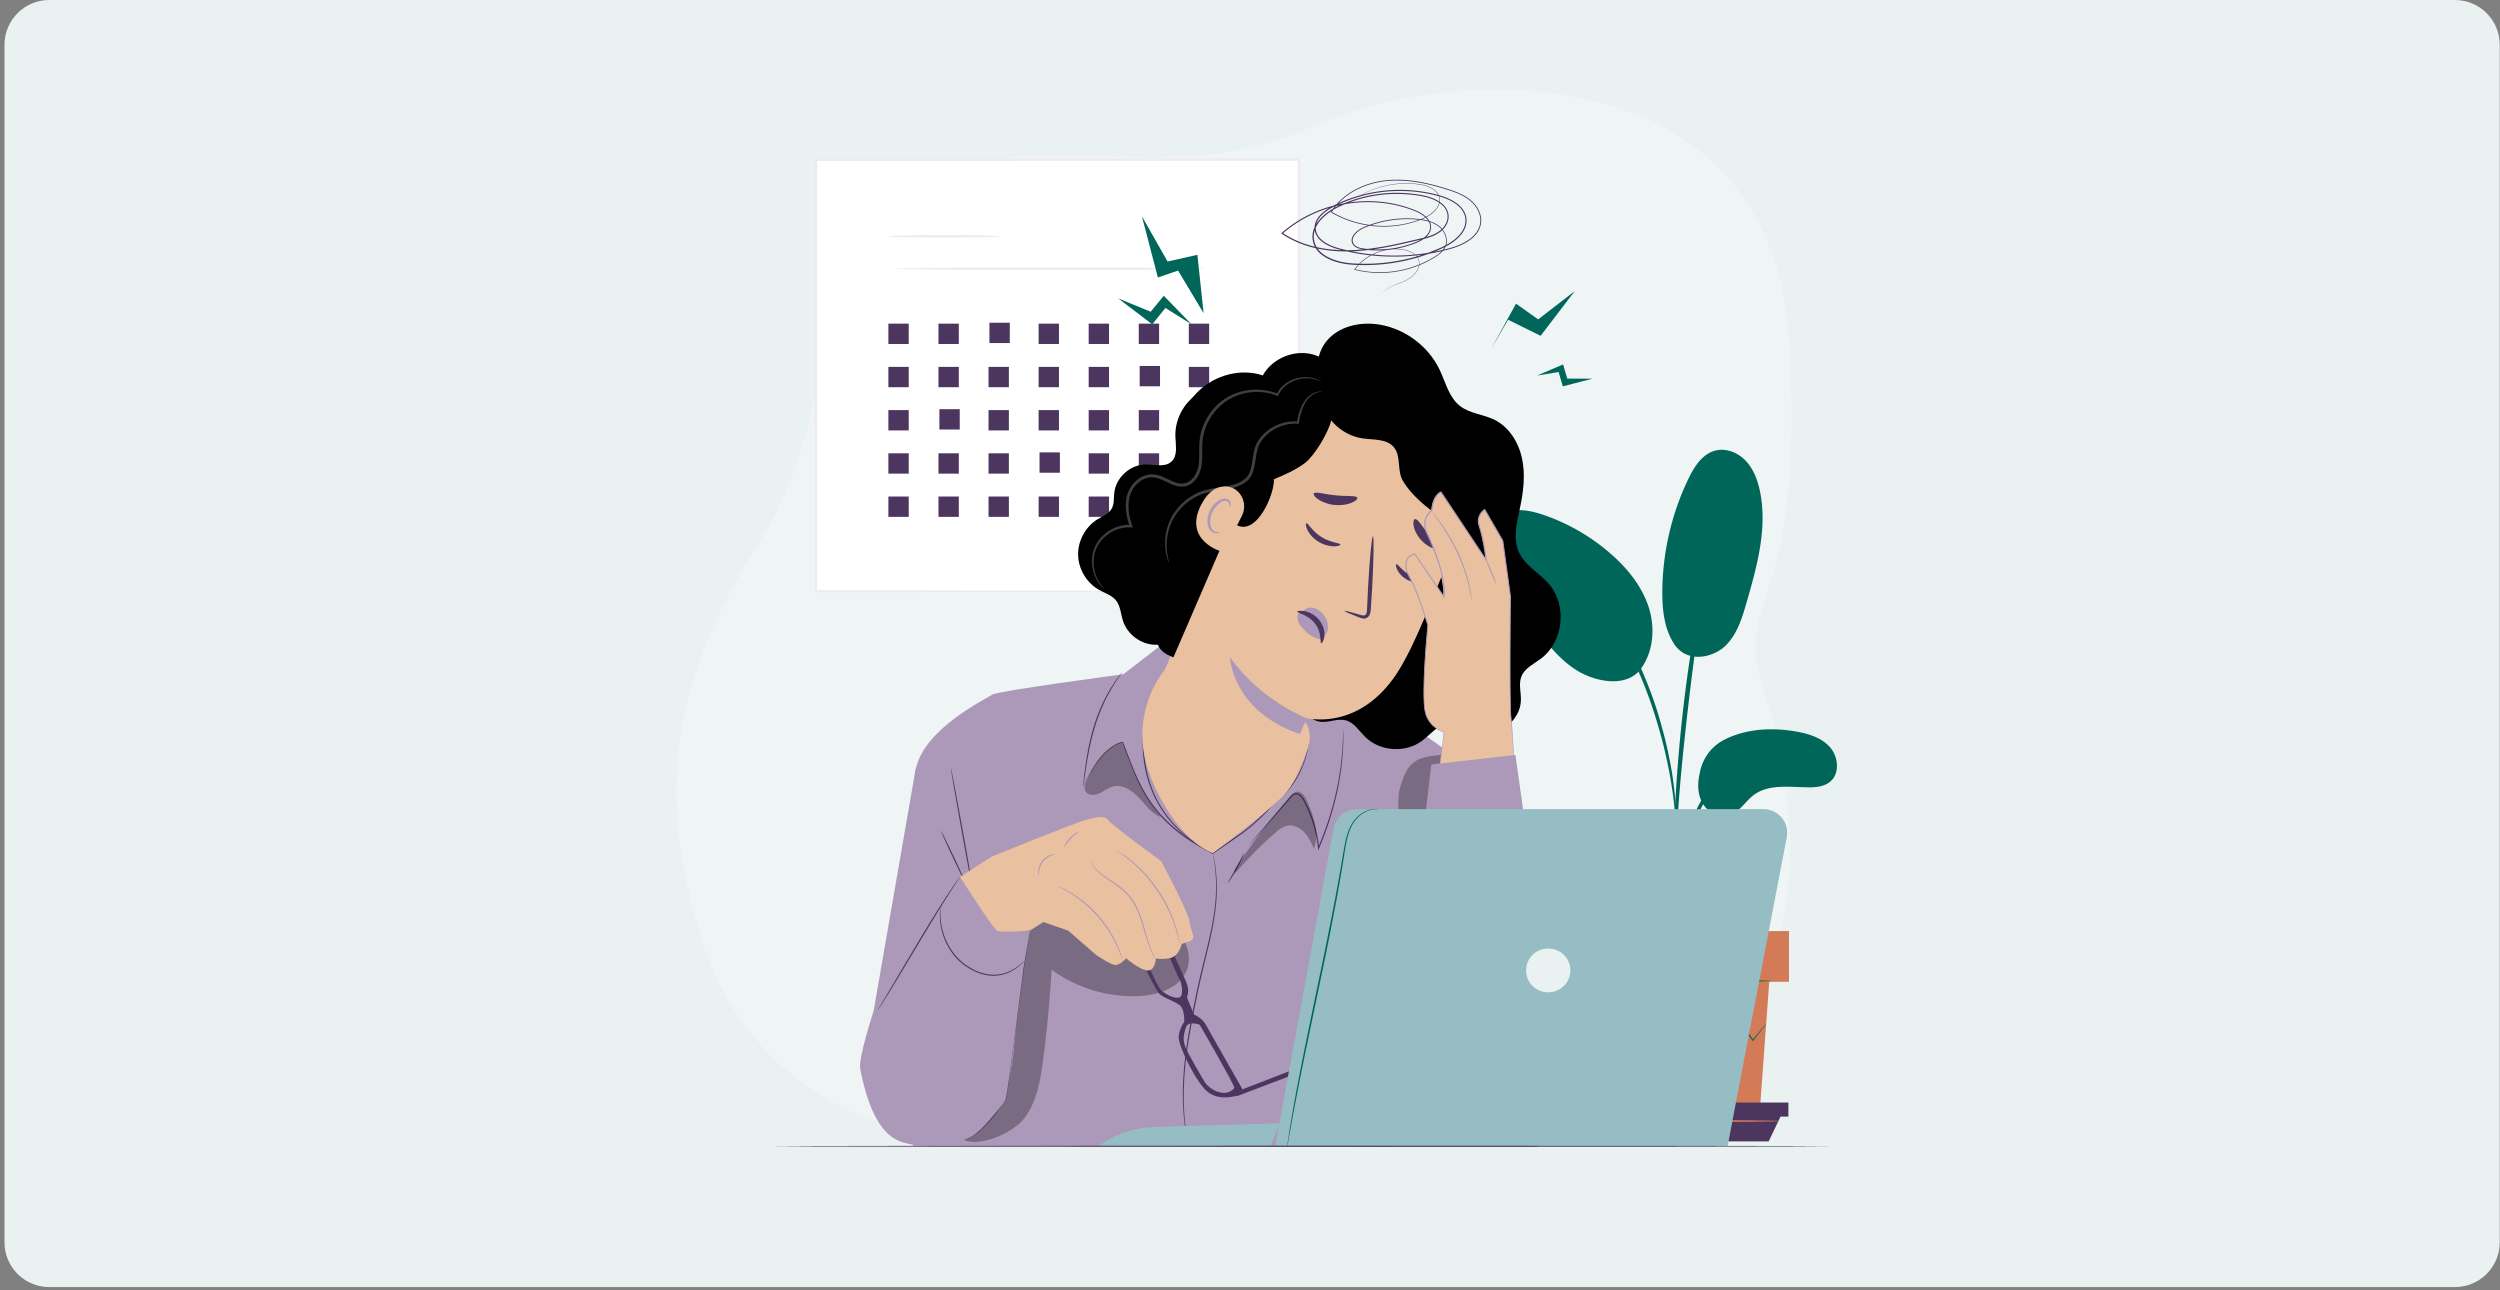 <svg xmlns="http://www.w3.org/2000/svg" width="558" height="288" fill="none" viewBox="0 0 558 288">
  <rect x="0" y="0" width="558" height="288" fill="#808080" stroke="none"/>
  <path fill="#EAF1F1" d="M547.939 0H11C5.477 0 1 4.477 1 10v267.276c0 5.523 4.477 10 10 10h536.939c5.523 0 10-4.477 10-10V10c0-5.523-4.477-10-10-10Z"/>
  <g clip-path="url(#a)">
    <path fill="#fff" d="M305.849 252.753h-93.242c-25.132 0-47.696-16.913-55.739-42.309-.182-.576-.358-1.157-.54-1.744-6.961-23.195-10.739-50.223 12.39-86.351 23.128-36.128 7.261-70.013 37.004-82.348 29.737-12.334 53.864 3.047 87.737-11.935 33.867-14.982 101.607-14.095 105.737 46.701 4.13 60.797-12.389 58.155-5.78 78.42 6.609 20.266 28.915 104.856-87.567 99.566Z" opacity=".25"/>
    <path fill="#fff" d="M289.887 35.628H182.112v96.355h107.775V35.628Z"/>
    <path fill="#EDEAF1" d="M289.888 131.983s-.018-.617-.03-1.791c-.005-1.18-.017-2.912-.029-5.16-.012-4.527-.035-11.137-.065-19.561-.029-16.837-.076-40.895-.123-69.843l.247.246c-31.036.012-68.081.03-107.764.041h-.012l.288-.287-.035 96.355-.253-.253c32.152.053 59.058.1 77.95.129 9.453.03 16.89.053 21.983.065l5.822.029c.652.006 1.151.012 1.498.012.341 0 .517.012.517.012s-.159.011-.488.011c-.346 0-.834.006-1.474.012-1.322.006-3.255.018-5.769.03-5.082.017-12.501.041-21.93.064-18.928.029-45.893.076-78.115.129h-.252v-.252c-.012-28.314-.024-61.302-.036-96.355v-.288h.3c39.683.018 76.722.03 107.764.041h.247v.247c-.053 29.019-.094 53.13-.124 70.001-.029 8.401-.047 14.994-.064 19.503-.012 2.231-.024 3.945-.03 5.113a91.058 91.058 0 0 1-.029 1.738l.006.012Z"/>
    <path fill="#EDEAF1" d="M223.44 52.752c0 .159-5.675.288-12.666.288-6.991 0-12.671-.13-12.671-.288 0-.158 5.669-.287 12.671-.287 7.003 0 12.666.129 12.666.287Zm45.663 7.233c0 .158-15.585.288-34.801.288s-34.807-.13-34.807-.288c0-.159 15.58-.288 34.807-.288 19.228 0 34.801.13 34.801.288Z"/>
    <path fill="#4C355F" d="M202.826 72.237h-4.541v4.538h4.541v-4.538Zm11.179 0h-4.541v4.538h4.541v-4.538Zm11.379-.206h-4.541v4.538h4.541v-4.538Zm10.974.206h-4.541v4.538h4.541v-4.538Zm11.174 0h-4.541v4.538h4.541v-4.538Zm11.179 0h-4.541v4.538h4.541v-4.538Zm11.173 0h-4.541v4.538h4.541v-4.538Zm-67.058 9.651h-4.541v4.538h4.541v-4.538Zm11.179 0h-4.541v4.538h4.541v-4.538Zm11.174 0h-4.541v4.538h4.541v-4.538Zm11.179 0h-4.541v4.538h4.541v-4.538Zm11.174 0h-4.541v4.538h4.541v-4.538Zm11.385-.205h-4.542v4.538h4.542v-4.538Zm10.967.205h-4.541v4.538h4.541v-4.538Zm-67.058 9.646h-4.541v4.538h4.541v-4.538Zm11.385-.206h-4.541v4.538h4.541v-4.538Zm10.968.206h-4.541v4.538h4.541v-4.538Zm11.179 0h-4.541v4.538h4.541v-4.538Zm11.174 0h-4.541v4.538h4.541v-4.538Zm11.179 0h-4.541v4.538h4.541v-4.538Zm11.173 0h-4.541v4.538h4.541v-4.538Zm-67.058 9.645h-4.541v4.538h4.541v-4.538Zm11.179 0h-4.541v4.538h4.541v-4.538Zm11.174 0h-4.541v4.538h4.541v-4.538Zm11.385-.205h-4.542v4.538h4.542v-4.538Zm10.968.205h-4.541v4.538h4.541v-4.538Zm11.179 0h-4.541v4.538h4.541v-4.538Zm11.173 0h-4.541v4.538h4.541v-4.538Zm-67.058 9.646h-4.541v4.538h4.541v-4.538Zm11.179 0h-4.541v4.538h4.541v-4.538Zm11.174 0h-4.541v4.538h4.541v-4.538Zm11.179 0h-4.541v4.538h4.541v-4.538Zm11.174 0h-4.541v4.538h4.541v-4.538Zm11.385-.206h-4.542v4.538h4.542v-4.538Zm10.967.206h-4.541v4.538h4.541v-4.538Z"/>
    <path fill="#00665A" d="M384.798 165.146c4.8-2.478 10.457-2.8 15.791-1.92 2.867.476 5.851 1.327 7.801 3.481 1.951 2.149 2.321 5.936.083 7.779-1.334 1.098-3.19 1.268-4.917 1.245-4.171-.047-8.806-.781-12.137 1.726-1.904 1.432-3.167 3.81-5.446 4.514-2.227.687-4.735-.622-5.916-2.63s-1.222-4.514-.67-6.775c0 0 .582-4.931 5.417-7.426l-.006.006Zm-11.004-21.222c2.938 4.191 8.642 2.806 11.291.246 2.644-2.559 3.766-6.264 4.782-9.804 2.327-8.078 4.671-16.555 2.944-24.78-.517-2.46-1.44-4.914-3.167-6.739-1.727-1.826-4.388-2.912-6.82-2.266-2.879.757-4.665 3.575-5.957 6.258a59.017 59.017 0 0 0-5.839 25.349c-.012 4.086.47 8.366 2.772 11.736m-8.071 6.011c3.19-3.781 3.795-9.299 2.373-14.037-1.422-4.737-4.623-8.765-8.318-12.058a44.858 44.858 0 0 0-14.893-8.783c-2.156-.757-4.423-1.356-6.697-1.138-2.273.217-4.558 1.379-5.622 3.399-1.568 2.988-.064 6.61 1.563 9.569a113.572 113.572 0 0 0 9.781 14.888c2.932 3.781 6.292 7.502 10.763 9.211 4.47 1.708 9.111 1.509 11.479-1.591"/>
    <path fill="#00665A" d="M373.595 207.145c.053 0 .147-.676.264-1.903.135-1.385.306-3.129.505-5.195.241-2.19.564-4.791 1.169-7.626.606-2.83 1.557-5.888 2.773-9 1.263-3.088 2.802-5.894 4.6-8.142 1.786-2.255 3.86-3.887 5.81-4.832a16.072 16.072 0 0 1 4.894-1.52c1.216-.124 1.897-.223 1.897-.276 0-.053-.681-.065-1.933-.03-1.239.083-3.054.394-5.105 1.327-2.056.91-4.259 2.571-6.133 4.873-1.885 2.289-3.483 5.16-4.764 8.307-1.24 3.164-2.174 6.258-2.755 9.146-.576 2.883-.84 5.513-1.017 7.72a102.892 102.892 0 0 0-.258 5.231c-.029 1.233-.012 1.92.041 1.925l.012-.005Z"/>
    <path fill="#00665A" d="M373.954 203.147s.041-.306.052-.887c0-.663 0-1.503-.005-2.524-.006-2.196 0-5.366.111-9.288.194-7.837.87-16.273 2.174-28.167 1.233-11.184 2.89-24.199 4.641-32.658.376-1.926.752-3.658 1.11-5.172.341-1.521.629-2.83.911-3.893.24-.998.434-1.808.593-2.454.129-.563.182-.863.153-.874-.024-.006-.13.276-.306.827-.194.634-.435 1.439-.734 2.419-.323 1.051-.658 2.354-1.04 3.869a105.414 105.414 0 0 0-1.222 5.16c-1.733 7.667-3.566 18.381-4.882 30.305-1.304 11.917-1.897 22.766-1.95 30.627-.047 3.927.035 7.109.135 9.305.065 1.027.112 1.861.153 2.524.041.575.082.881.106.881Z"/>
    <path fill="#00665A" d="M374.006 182.218c.053 0 .047-.94-.018-2.642-.099-1.697-.329-4.151-.81-7.15-.505-2.994-1.216-6.552-2.327-10.421-.481-1.767-1.615-6-4.359-12.328-3.618-8.571-8.53-15.581-12.806-19.925-1.005-1.151-2.121-1.984-3.014-2.8-.464-.394-.869-.781-1.286-1.087-.418-.287-.805-.557-1.17-.804-1.404-.963-2.197-1.468-2.226-1.421-.129.171 3.149 2.102 7.29 6.499 4.124 4.392 8.9 11.354 12.484 19.855a96.315 96.315 0 0 1 4.382 12.217c1.146 3.827 1.904 7.35 2.48 10.314.546 2.971.863 5.401 1.051 7.08.159 1.685.27 2.619.323 2.613h.006Z"/>
    <path fill="#D37A57" d="m353.762 219.138 2.097 28.731h36.934l2.103-28.731h-41.134Zm45.54-11.324h-49.106v11.324h49.106v-11.324Z"/>
    <path fill="#4C355F" d="M350.872 246.09v3.141h48.295v-3.141h-48.295Zm4.57 8.665-2.261-5.524h44.224l-2.638 5.524h-39.325Z"/>
    <path fill="#00665A" d="M394.209 228.525s-.053.094-.17.265c-.147.193-.329.434-.552.733-.523.67-1.246 1.591-2.15 2.754l-.094.123-.094-.129c-1.352-1.867-3.161-4.368-5.288-7.303h.306c-1.575 2.225-3.325 4.702-5.205 7.362l-.165.229-.182-.218-6.174-7.338h.358a50.99 50.99 0 0 0-.34.423l-5.517 6.915-.182.229-.17-.24c-1.874-2.648-3.625-5.126-5.205-7.362l.306.011c-2.568 2.924-4.741 5.401-6.415 7.304l-.112.129-.088-.147a3520.36 3520.36 0 0 0-2.009-3.37c-.212-.364-.382-.663-.517-.898-.112-.205-.165-.311-.159-.323.012-.006.082.088.217.282.153.229.341.511.57.863.511.804 1.222 1.914 2.109 3.311l-.199-.018 6.309-7.391.158-.188.141.2c1.598 2.225 3.361 4.691 5.252 7.326l-.352-.011c1.751-2.196 3.595-4.521 5.504-6.922.118-.147.235-.293.341-.428l.176-.223.182.217c2.162 2.577 4.242 5.066 6.157 7.35l-.347.012c1.898-2.648 3.666-5.114 5.258-7.327l.153-.217.153.217c2.079 2.971 3.848 5.495 5.175 7.385h-.188c.946-1.133 1.692-2.031 2.239-2.688.24-.282.44-.511.599-.693.141-.153.211-.229.223-.223l-.012.017Zm1.199-9.58c0 .129-9.253.228-20.667.228-11.415 0-20.673-.105-20.673-.228 0-.124 9.252-.229 20.673-.229 11.42 0 20.667.105 20.667.229Z"/>
    <path fill="#D37A57" d="M397.276 250.217c0 .13-10.058.229-22.465.229s-22.464-.105-22.464-.229c0-.123 10.057-.228 22.464-.228 12.407 0 22.465.105 22.465.228Z"/>
    <path fill="#AC98B9" d="m264.063 141.194-4.154 2.225-9.193 7.074s-28.169 3.739-29.25 4.549c-1.081.811-15.092 7.462-16.984 16.38-1.891 8.917-5.786 67.119-5.786 67.119l5.111 17.195 102.594.158 24.062-.34s9.247-21.581 9.247-27.528c0-5.947-2.702-50.546-2.702-50.546l-28.851-20.33-44.083-15.962-.011.006Z"/>
    <path fill="#4C355F" d="M250.451 150.076s-.041.088-.141.241c-.123.176-.27.393-.452.657a38.864 38.864 0 0 0-1.592 2.454c-.312.534-.664 1.11-.993 1.761-.352.634-.681 1.339-1.022 2.078a42.756 42.756 0 0 0-1.862 4.967c-1.087 3.61-1.645 6.992-2.021 9.44-.171 1.198-.312 2.178-.417 2.9-.047.317-.089.581-.118.787-.029.182-.053.276-.059.276-.011 0-.006-.1 0-.282.018-.211.041-.476.065-.793.065-.692.17-1.684.335-2.917.329-2.454.858-5.853 1.95-9.493a39.714 39.714 0 0 1 1.898-4.996 33.96 33.96 0 0 1 1.051-2.078c.335-.652.705-1.221 1.022-1.756.664-1.045 1.24-1.872 1.675-2.418.199-.253.364-.458.493-.628.118-.141.176-.212.188-.206v.006Z"/>
    <path fill="#000" d="M251.092 167.189c-.171-.546-.394-1.168-.923-1.38-.417-.17-.252.1-.669.276-3.895 1.609-5.775 5.207-7.426 9.264l.094-.094c-.247.622.012 1.515.641 1.885.875.51 2.009.234 2.907-.229.899-.464 1.728-1.116 2.715-1.368 2.132-.546 4.253.916 5.763 2.518 1.503 1.609 2.86 3.523 4.917 4.315a47.313 47.313 0 0 1-8.013-15.175l-.006-.012Z" opacity=".3"/>
    <path fill="#4C355F" d="M241.763 175.643s.464-1.239 1.651-3.3a24.931 24.931 0 0 1 2.473-3.552c.558-.634 1.181-1.297 1.938-1.89.764-.581 1.669-1.115 2.744-1.315l.082-.017.029.076c.652 1.696 1.34 3.552 2.127 5.506.793 1.95 1.704 3.998 2.902 6.012a29.186 29.186 0 0 0 4.465 5.771c1.786 1.79 3.865 3.405 6.115 4.849.752.446 1.481.916 2.233 1.333.757.405 1.509.804 2.25 1.197h-.136a637.402 637.402 0 0 0 3.748-2.577 525.86 525.86 0 0 1 1.816-1.25 30.536 30.536 0 0 0 1.744-1.257c2.227-1.737 4.16-3.622 5.822-5.465v-.012l.018-.006c2.309-1.773 4.106-3.804 5.334-5.818a19.88 19.88 0 0 0 2.403-5.589c.423-1.637.558-2.97.611-3.874.029-.452.023-.799.035-1.033.006-.235.018-.359.018-.359s.011.124.017.353c0 .235.018.581 0 1.039-.035.91-.147 2.248-.552 3.904a19.732 19.732 0 0 1-2.373 5.653c-1.228 2.037-3.032 4.104-5.358 5.906l.018-.017c-1.669 1.866-3.596 3.757-5.84 5.518-.558.44-1.151.857-1.75 1.268-.6.417-1.205.834-1.816 1.256-1.227.846-2.479 1.715-3.754 2.595l-.064.047-.071-.035c-.746-.399-1.504-.799-2.261-1.204-.758-.416-1.487-.886-2.244-1.338-2.268-1.456-4.359-3.076-6.163-4.89a29.3 29.3 0 0 1-4.494-5.83c-1.204-2.031-2.115-4.098-2.902-6.053-.787-1.96-1.463-3.816-2.103-5.518l.111.065c-1.028.182-1.915.698-2.667 1.262-.746.581-1.374 1.227-1.932 1.855-1.093 1.274-1.886 2.495-2.497 3.505a35.622 35.622 0 0 0-1.316 2.395c-.135.27-.241.481-.317.64-.071.141-.112.217-.118.211l.024-.017Zm58.064-12.781s.171 3.029-.376 7.92a61.972 61.972 0 0 1-1.586 8.495c-.81 3.158-1.968 6.575-3.436 10.056l-.2.47-.059-.511c-.035-.305-.065-.634-.112-.957a28.373 28.373 0 0 0-2.308-7.972c-.182-.4-.376-.787-.57-1.175-.2-.381-.388-.757-.635-1.08-.24-.323-.54-.61-.892-.745-.353-.135-.735-.047-1.023.193-.293.235-.534.558-.793.84-.252.293-.505.575-.752.857-.987 1.127-1.909 2.172-2.749 3.135l-3.995 4.526-1.098 1.221c-.118.129-.212.229-.288.311-.065.071-.1.106-.106.1 0 0 .024-.041.082-.117.071-.088.159-.194.271-.329.252-.299.611-.722 1.057-1.256.94-1.098 2.279-2.66 3.93-4.579.834-.969 1.745-2.02 2.726-3.153.247-.282.493-.569.746-.863.259-.288.488-.605.822-.875.318-.275.829-.405 1.252-.234.423.158.746.481 1.004.822.271.346.464.733.664 1.115a28.954 28.954 0 0 1 1.592 3.693 28.682 28.682 0 0 1 1.328 5.536c.047.328.076.663.117.968l-.258-.041c1.469-3.475 2.626-6.869 3.448-10.015a64.008 64.008 0 0 0 1.639-8.46c.3-2.43.423-4.409.476-5.776.035-.681.035-1.216.053-1.574.006-.164.012-.299.018-.411 0-.094.011-.141.017-.141l-.006.006Z"/>
    <path fill="#4C355F" d="M261.084 148.52s-.023.035-.076.1c-.065.076-.147.17-.247.282-.229.235-.528.616-.91 1.109-.74 1.004-1.68 2.566-2.491 4.65-.828 2.072-1.522 4.661-1.862 7.591-.323 2.929-.288 6.211.417 9.539a25.24 25.24 0 0 0 1.451 4.738c.587 1.491 1.351 2.847 2.132 4.092a26.152 26.152 0 0 0 5.199 5.824c.84.739 1.692 1.291 2.403 1.819.758.464 1.392.893 1.939 1.198.534.294.957.523 1.263.693.129.076.241.135.323.188a.49.49 0 0 1 .105.07s-.041-.012-.117-.047c-.088-.041-.2-.1-.341-.164l-1.292-.652c-.552-.293-1.199-.71-1.968-1.168-.723-.523-1.586-1.063-2.438-1.797a25.836 25.836 0 0 1-5.281-5.835c-.793-1.256-1.569-2.624-2.168-4.127-.617-1.497-1.14-3.1-1.475-4.785-.71-3.363-.74-6.675-.399-9.627.358-2.953 1.075-5.554 1.933-7.632.84-2.09 1.809-3.646 2.584-4.638.4-.487.711-.863.958-1.086.106-.106.194-.194.27-.264.059-.059.094-.088.1-.083l-.012.012Zm-44.2 49.871s.041.047.106.147c.076.129.164.282.276.481l-.077.03c-.37-1.744-1.38-7.092-2.526-13.415-.687-3.898-1.316-7.42-1.774-10.021a596.644 596.644 0 0 1-.505-3.041c-.053-.334-.094-.61-.123-.828-.024-.187-.036-.293-.024-.293.012 0 .035.094.076.282.047.217.106.487.177.822.147.751.346 1.778.593 3.029a5916.52 5916.52 0 0 1 1.85 10.003c1.146 6.323 2.074 11.689 2.339 13.45l.041.264-.118-.24-.241-.499c-.053-.112-.07-.165-.064-.171h-.006Zm-1.251-1.062c-.071.029-1.375-2.601-2.92-5.877s-2.743-5.959-2.679-5.988c.065-.029 1.375 2.601 2.92 5.877 1.545 3.275 2.743 5.958 2.679 5.988Z"/>
    <path fill="#000" d="M215.104 254.403c3.255 1.638 10.803-1.25 13.547-4.849 2.743-3.599 3.536-8.278 4.136-12.763a268.834 268.834 0 0 0 1.921-20.359c5.586 4.086 12.589 6.199 19.509 5.888 4.406-.199 9.429-1.949 10.792-6.141 1.345-4.144-1.557-8.412-4.571-11.559a70.935 70.935 0 0 0-9.358-8.201c-2.203-1.609-4.606-3.135-7.32-3.434-2.925-.317-5.88.88-8.107 2.806-2.22 1.925-3.777 4.52-4.917 7.232-3.472 8.278-3.289 17.548-3.994 26.495-.711 8.946-1.657 18.216-9.594 24.04" opacity=".3"/>
    <path fill="#4C355F" d="M215.315 254.433s.077-.042.224-.106c.164-.071.382-.165.658-.282.546-.305 1.351-.751 2.22-1.526 1.774-1.509 3.954-4.075 6.004-7.48l-.018.042c.476-3.558 1.029-7.709 1.622-12.123.952-6.998 1.797-13.333 2.473-17.912.417-2.26.764-4.091 1.005-5.389.123-.616.217-1.109.287-1.462.036-.152.059-.276.083-.381.017-.088.029-.129.035-.129 0 0 0 .047-.012.135-.012.099-.035.229-.053.381l-.235 1.474a1865.45 1865.45 0 0 0-.916 5.401c-.617 4.602-1.463 10.931-2.397 17.917-.599 4.409-1.169 8.559-1.651 12.111v.024l-.017.017c-2.08 3.423-4.301 5.976-6.116 7.468-.893.763-1.721 1.197-2.279 1.485-.294.117-.523.194-.676.252a1.213 1.213 0 0 1-.235.071l-.006.012Zm49.999 1.127s-.024-.053-.047-.165c-.029-.123-.07-.282-.117-.487-.089-.429-.265-1.057-.4-1.884-.305-1.644-.623-4.051-.717-7.039-.088-2.989.059-6.558.558-10.479.476-3.922 1.275-8.196 2.198-12.658.887-4.473 2.003-8.676 2.907-12.51.917-3.833 1.51-7.344 1.669-10.321.153-2.976-.03-5.389-.259-7.038-.088-.828-.229-1.462-.287-1.897-.03-.205-.059-.37-.077-.493-.017-.111-.023-.17-.017-.17 0 0 .017.053.041.164.023.124.058.288.1.488.076.434.234 1.062.34 1.896.259 1.649.476 4.074.347 7.062-.135 2.988-.711 6.522-1.616 10.368-.893 3.851-1.997 8.043-2.884 12.51-.922 4.456-1.721 8.724-2.215 12.634-.517 3.91-.675 7.461-.617 10.444.065 2.982.353 5.377.629 7.027.123.828.276 1.456.352 1.89.036.206.065.364.089.493.017.112.023.171.023.171v-.006Zm8.742-58.531c-.065-.041.828-1.473 1.827-3.293.998-1.82 1.721-3.346 1.791-3.311.036.012-.105.417-.376 1.045-.27.628-.681 1.479-1.18 2.395-.5.916-1.005 1.72-1.387 2.284-.382.563-.646.898-.675.88Z"/>
    <path fill="#000" d="M275.73 194.875a86.988 86.988 0 0 1 8.776-8.882c.858-.752 1.786-1.515 2.914-1.703 1.375-.229 2.767.481 3.719 1.497s1.545 2.307 2.115 3.575c1.363-3.346-.053-7.115-1.451-10.444-.459-1.08-1.246-2.371-2.409-2.195-.623.094-1.087.599-1.498 1.074a161.03 161.03 0 0 0-12.46 16.479m45.963-24.128.194-1.644c-1.98.188-4.412.423-5.992 1.626-1.845 1.403-2.568 3.798-3.19 6.029-1.41 5.078 2.596 31.214 2.391 36.486 1.756-.745 2.984-11.958 3.301-13.837.77-4.573-.787-7.432-.317-8.706.47-1.274.458-2.665.499-4.021.171-6.065.776-10.333 3.114-15.927" opacity=".3"/>
    <path fill="#000" d="M295.58 86.256c-2.514-3.117-1.692-8.09 1.187-10.872 2.878-2.783 7.255-3.587 11.203-2.924 5.716.963 10.862 4.843 13.359 10.074 1.345 2.83 2.079 6.17 4.552 8.09 2.174 1.69 5.164 1.837 7.637 3.047 3.314 1.62 5.452 5.09 6.21 8.7.758 3.61.305 7.368-.464 10.978-.705 3.311-1.639 6.892-.212 9.963 1.387 2.994 4.629 4.632 6.768 7.15 4.018 4.744 3.107 12.81-1.868 16.538-1.586 1.186-3.59 2.09-4.348 3.921-.693 1.673-.099 3.57-.135 5.378-.094 4.655-5.228 8.483-9.716 7.244-2.268-.622-4.359-2.295-6.686-1.978-2.314.317-3.859 2.454-5.739 3.839-3.701 2.724-9.37 2.307-12.63-.933-1.363-1.356-2.462-3.2-4.318-3.693-1.857-.493-3.807.575-5.71.317-2.491-.34-4.124-2.812-4.865-5.213-.734-2.401-.934-5.008-2.173-7.186-1.628-2.859-4.729-4.479-7.332-6.487-5.745-4.438-9.434-11.436-9.846-18.686-.411-7.244 2.462-14.618 7.667-19.678"/>
    <path fill="#E9C1A0" d="M260.738 148.532c-4.97 5.695-6.926 13.872-5.082 21.199 1.851 7.326 7.984 18.035 15.063 20.688 4.588-3.364 10.492-8.06 14.774-11.806 2.773-2.424 4.242-5.97 5.611-9.387.793-1.973 1.598-4.104 1.098-6.164-.364-1.521-1.398-2.789-2.479-3.916-6.967-7.238-17.577-10.778-27.499-9.164"/>
    <path fill="#E9C1A0" d="M281.763 95.796a12.602 12.602 0 0 1 14.411-6.634l17.723 4.515c8.859 2.853 15.791 16.549 10.569 28.549-4.124 9.475-8.348 21.38-12.584 27.914-8.518 13.151-20.167 10.145-20.167 10.145l-6.286 14.013-25.696-24.081 22.03-54.421Z"/>
    <path fill="#4C355F" d="M311.682 125.93c.335-.123 1.205 1.532 3.132 2.454 1.909.951 3.8.646 3.894.98.053.153-.376.464-1.21.617-.822.152-2.062.088-3.254-.499-1.193-.587-1.986-1.515-2.35-2.243-.37-.74-.37-1.256-.206-1.309h-.006Zm-20.067-9.135c.376-.07 1.233 1.773 3.307 3.053 2.05 1.303 4.159 1.321 4.241 1.679.047.164-.446.411-1.374.417-.917.011-2.285-.27-3.572-1.075-1.287-.804-2.103-1.89-2.456-2.7-.364-.816-.329-1.35-.146-1.374Zm8.506 19.585c.041-.118 1.345.211 3.425.833.523.171 1.04.282 1.275-.023.276-.305.305-.939.323-1.626l.206-4.45c.346-6.311.834-11.413 1.092-11.395.253.017.176 5.142-.17 11.453-.1 1.55-.188 3.03-.282 4.445-.065.651-.024 1.438-.611 2.072-.3.311-.787.423-1.146.364-.364-.047-.646-.165-.898-.258-2.027-.77-3.261-1.304-3.22-1.421l.006.006Z"/>
    <path fill="#AC98B9" d="M291.697 160.32s-10.263-3.845-17.183-13.69c0 0 .387 12.017 15.609 17.213l1.574-3.523Z"/>
    <path fill="#4C355F" d="M293.225 110.144c.328-.523 2.355.188 4.87.411 2.508.276 4.641-.024 4.858.552.094.276-.364.733-1.281 1.115-.91.382-2.285.634-3.789.487-1.504-.152-2.802-.669-3.619-1.221-.822-.552-1.18-1.092-1.034-1.344h-.005Zm22.646 5.712c.658 0 1.463 1.609 2.867 3.158 1.351 1.585 2.855 2.607 2.761 3.247-.059.299-.605.423-1.469.17-.852-.246-1.991-.927-2.937-2.002-.946-1.074-1.469-2.289-1.592-3.158-.135-.881.07-1.397.376-1.415h-.006Z"/>
    <path fill="#AC98B9" d="M295.616 141.804s1.204-.628.646-2.941c-.558-2.313-3.501-4.409-5.37-2.507 0 0-1.88.147-1.139 2.313.74 2.167 5.028 5.231 5.827 3.487"/>
    <path fill="#4C355F" d="M294.91 143.571c-.341-.058.182-2.319-1.38-4.368-1.557-2.054-4.019-2.365-3.966-2.682 0-.147.641-.312 1.663-.106 1.004.2 2.385.857 3.337 2.113.951 1.257 1.151 2.689 1.01 3.628-.135.963-.517 1.462-.67 1.415h.006Z"/>
    <path fill="#000" d="M266.607 88.416c-2.755 2.114-4.395 5.601-4.259 9.07.076 1.944.552 4.233-.882 5.548-1.456 1.339-3.748.623-5.727.629-3.443.017-6.639 2.882-7.032 6.299-.141 1.227.017 2.554-.605 3.616-.652 1.11-1.957 1.603-3.055 2.272-2.732 1.656-4.477 4.82-4.412 8.008.065 3.193 1.927 6.287 4.717 7.831 1.269.705 2.761 1.145 3.69 2.26 1.063 1.28 1.104 3.094 1.627 4.679.999 3.035 4.059 5.26 7.255 5.284 3.196.023 6.286-2.161 7.332-5.178m30.078-55.284c-1.04 3.035-.658 6.522 1.01 9.258 1.668 2.736 4.6 4.673 7.772 5.137 2.462.364 5.405.047 6.991 1.966 1.674 2.014.681 5.225 2.003 7.486 1.892 3.228 5.111 5.8 8.172 7.96 2.361 1.667-.341 6.305.687 9 1.028 2.7 5.264 8.859 8.154 8.964.629-2.412 4.23-13.015 4.289-15.51.064-2.495-.5-5.084-2.045-7.045-.846-1.074-1.962-1.931-2.696-3.088-1.581-2.495-1.052-5.724-1.563-8.63-.664-3.75-3.26-7.103-6.726-8.682-2.885-1.315-6.263-1.462-8.93-3.182-1.968-1.268-3.378-3.305-5.416-4.456-3.971-2.243-8.953-.534-13.059 1.456"/>
    <path fill="#000" d="M276.2 113.625c-.411-.276-3.137 1.785-.447 3.429 4.712 2.876 8.759-6.851 8.583-10.08 2.403-1.016 4.829-2.043 6.944-3.646 2.115-1.603 5.275-6.857 5.839-9.51 1.804.728 10.51.798 9.758.276-1.721-1.186-5.199-3.74-5.657-5.736-1.005-4.333-4.083-8.102-8.154-9.235-4.071-1.133-8.971.722-11.215 4.662-4.846-1.597-10.592-.159-14.457 3.616-3.866 3.78-5.699 9.751-4.612 15.023.282 1.38.752 2.824.311 4.192-.546 1.696-2.25 2.612-3.607 3.71-3.695 2.994-5.287 8.283-4.834 13.062.452 4.779 1.269 6.675 3.636 8.401 4.629 3.376-4.993 12.005 3.625 14.923"/>
    <path fill="#000" d="M340.527 146.601c-.024-.036.305-.212.81-.687a7.134 7.134 0 0 0 1.733-2.442c.529-1.18.893-2.824.488-4.632-.405-1.809-1.768-3.535-3.601-5.002-1.774-1.527-4.112-2.889-5.763-5.29-1.674-2.413-1.945-5.694-1.416-8.812.523-3.164 1.839-6.234 2.685-9.504.423-1.638.693-3.335.634-5.061-.058-1.714-.44-3.469-1.357-4.949-.916-1.485-2.32-2.594-3.865-3.346-1.551-.757-3.22-1.203-4.882-1.485-1.668-.276-3.372-.434-4.988-.957-1.609-.481-3.148-1.538-3.877-3.053-.758-1.485-.916-3.058-1.251-4.485-.294-1.438-.834-2.742-1.68-3.816-1.651-2.172-4.101-3.381-6.363-3.804-2.296-.417-4.452.03-6.162.74a14.04 14.04 0 0 0-3.995 2.594c-1.921 1.82-2.561 3.194-2.637 3.135-.012-.005.029-.088.111-.246.088-.159.206-.4.4-.693.37-.599.987-1.444 1.938-2.39a13.943 13.943 0 0 1 4.024-2.753c1.745-.763 3.978-1.273 6.392-.862 2.373.416 4.946 1.643 6.726 3.933.905 1.121 1.51 2.553 1.816 4.027.34 1.462.528 2.994 1.222 4.327.663 1.344 1.997 2.266 3.518 2.724 1.528.487 3.196.64 4.9.916 1.704.287 3.437.74 5.07 1.538 1.621.786 3.154 1.978 4.147 3.598.999 1.615 1.398 3.488 1.457 5.29.059 1.808-.229 3.581-.664 5.248-.875 3.341-2.191 6.387-2.708 9.446-.529 3.023-.27 6.135 1.269 8.395 1.522 2.272 3.813 3.663 5.604 5.231 1.839 1.514 3.273 3.352 3.66 5.289.394 1.914-.035 3.622-.617 4.826a7.012 7.012 0 0 1-1.885 2.436c-.547.452-.899.581-.899.581l.006-.005Z"/>
    <path fill="#4C355F" d="M324.595 115.257c.059.024-.253.746-.57 2.102a15.182 15.182 0 0 0-.182 5.847 14.413 14.413 0 0 0 1.175 3.857c.593 1.333 1.504 2.571 2.544 3.892.505.669 1.016 1.392 1.386 2.225.382.828.57 1.802.488 2.753-.153 1.932-1.099 3.646-1.81 5.39-.74 1.732-1.157 3.581-.481 5.184.634 1.602 1.921 2.823 3.084 3.992 1.186 1.162 2.332 2.336 3.049 3.704.34.687.581 1.415.652 2.131.047.716.017 1.415-.153 2.043-.64 2.577-2.444 4.045-3.719 4.632-.663.282-1.216.405-1.586.44-.376.024-.57.024-.57 0-.011-.082.805-.053 2.045-.675 1.181-.628 2.825-2.09 3.366-4.497a5.4 5.4 0 0 0-.529-3.804c-.687-1.256-1.792-2.372-2.99-3.517-1.175-1.156-2.538-2.401-3.266-4.197a5.68 5.68 0 0 1-.347-2.877c.124-.98.453-1.908.817-2.812.734-1.79 1.639-3.457 1.774-5.183.182-1.738-.734-3.253-1.716-4.556-1.004-1.303-1.968-2.642-2.555-4.033a14.688 14.688 0 0 1-1.14-4.016 14.504 14.504 0 0 1 .406-5.982c.199-.681.393-1.198.558-1.538.158-.341.247-.511.27-.499v-.006Z"/>
    <path fill="#3F3F3F" d="M246.656 131.554s-.111-.065-.293-.217a6.167 6.167 0 0 1-.752-.763c-.6-.717-1.381-1.932-1.727-3.687-.347-1.714-.218-4.092 1.274-6.164 1.428-2.037 4.136-3.728 7.308-3.576l-.288.382c-.581-1.632-1.022-3.458-.875-5.401.112-1.926 1.034-3.974 2.779-5.213.852-.628 1.921-1.033 3.037-1.039 1.134 0 2.174.44 3.137.886.969.446 1.909.951 2.908 1.122.987.176 2.009-.1 2.749-.816 1.105-1.034 1.604-2.572 1.704-4.081.123-1.526-.029-3.082.135-4.631.317-3.112 1.809-5.9 3.824-7.867 2.015-2.002 4.606-3.082 7.032-3.411 2.438-.329 4.747.053 6.603.828l-.293.117c.822-1.69 2.256-2.736 3.577-3.281a7.424 7.424 0 0 1 3.601-.535 6.387 6.387 0 0 1 2.192.634c.452.259.669.423.658.435-.03.088-.917-.67-2.867-.822a7.476 7.476 0 0 0-3.437.616c-1.245.546-2.573 1.568-3.301 3.141l-.094.2-.206-.082c-1.803-.717-4.018-1.051-6.356-.71-2.321.346-4.77 1.39-6.674 3.31-1.903 1.885-3.313 4.55-3.601 7.491-.147 1.468 0 3.018-.117 4.62-.106 1.591-.629 3.329-1.916 4.532-.857.846-2.167 1.204-3.319.981-1.157-.206-2.132-.74-3.084-1.18-.946-.446-1.897-.828-2.855-.834-.952 0-1.892.341-2.655.904-1.575 1.11-2.421 2.936-2.544 4.738-.153 1.808.247 3.569.799 5.16l.141.405-.429-.023c-2.931-.176-5.516 1.379-6.897 3.276-1.433 1.925-1.615 4.174-1.327 5.835a8.311 8.311 0 0 0 1.539 3.64c.558.74.946 1.057.916 1.092l-.006-.012Z"/>
    <path fill="#3F3F3F" d="M295.122 87.36c.035.117-1.01-.053-2.344.91-1.328.94-2.479 3.211-2.814 6.094l-.029.246-.247-.017c-2.456-.2-5.552.75-7.649 3.193-.505.605-.951 1.315-1.228 2.073-.264.774-.399 1.632-.534 2.512-.135.881-.253 1.797-.535 2.718-.241.916-.834 1.873-1.639 2.454-1.721 1.345-3.842 1.579-5.692 1.873-1.886.252-3.66.569-5.188 1.344-3.09 1.497-5.122 4.092-6.009 6.505a12.666 12.666 0 0 0-.711 6.058c.182 1.456.493 2.22.429 2.243-.024.006-.106-.176-.253-.546-.129-.37-.311-.922-.44-1.655a12.273 12.273 0 0 1 .517-6.264c.869-2.537 2.954-5.296 6.185-6.898 1.604-.834 3.496-1.18 5.37-1.439 1.85-.293 3.859-.552 5.369-1.743 1.481-1.045 1.645-3.012 1.933-4.738.135-.886.276-1.773.576-2.63.329-.863.805-1.597 1.363-2.26 2.285-2.607 5.581-3.552 8.177-3.288l-.27.23c.411-3 1.68-5.325 3.155-6.276.716-.476 1.386-.64 1.827-.681.446-.024.675-.024.675 0l.006-.018Z"/>
    <path fill="#E9C1A0" d="M277.204 115.104c1.481-2.9-.511-6.545-3.765-6.539-1.792 0-3.713.974-5.311 4.039-4.265 8.172 4.823 10.766 4.964 10.537.082-.14 2.385-4.637 4.118-8.031l-.006-.006Z"/>
    <path fill="#AC98B9" d="M272.205 118.738c-.023-.047-.194.024-.493.012a1.613 1.613 0 0 1-1.075-.534c-.699-.769-.711-2.519.017-4.01a5.271 5.271 0 0 1 1.463-1.831c.564-.47 1.169-.687 1.639-.535a.806.806 0 0 1 .634.828c-.011.288-.146.423-.111.458.012.035.247-.047.358-.417a1.039 1.039 0 0 0-.053-.681c-.111-.264-.358-.493-.681-.616-.652-.288-1.522 0-2.15.493a5.416 5.416 0 0 0-1.68 2.019c-.805 1.674-.77 3.652.235 4.615.499.452 1.069.528 1.415.464.359-.071.5-.229.476-.259l.006-.006Z"/>
    <path fill="#4C355F" d="M269.056 228.584c-.722-1.338-2.579-2.166-2.579-2.166l-1.551-3.816s.617-1.339 0-2.988c-.616-1.65-5.157-11.243-5.058-11.554l-1.174-.07s4.182 10.15 4.599 10.667c.412.516 1.017 3.534-.017 3.951-1.034.411-3.225-.705-4.154-1.632-.928-.928-3.889-7.914-4.4-9.358-.517-1.444.406-3.452.406-3.452l.828-1.961h-1.134s-.722 2.061-1.134 4.022c-.411 1.96 4.23 10.52 4.953 11.447.722.928 3.201 1.65 4.541 2.578 1.339.927 1.134 3.816 1.134 3.816s-1.134 1.549-1.24 3.404c-.106 1.856 4.024 10.626 6.809 12.481 2.784 1.856 6.092.517 6.397.617.311.106 1.034-1.444 1.034-1.444s-7.531-13.203-8.254-14.542h-.006Zm3.807 15.334c-1.486-.117-3.019-1.139-3.836-2.213-.341-.446-3.954-6.728-4.418-7.902-.81-2.043-.252-3.176.047-4.368.429-1.737 3.114-.716 3.114-.716s7.907 13.649 7.725 14.066c-.176.417-1.146 1.257-2.638 1.139l.006-.006Z"/>
    <path fill="#4C355F" d="M277.316 243.132s23.017-8.754 24.092-9.746c1.075-.992 4.958-6.692 4.958-6.692s1.904.328 1.651.827c-.247.494-3.883 6.194-7.772 7.85-3.883 1.649-23.969 9.205-23.969 9.205l1.034-1.444h.006Z"/>
    <path fill="#AC98B9" d="m204.477 170.999-9.482 54.638s-3.489 10.632-2.99 12.957c.499 2.324 2.262 12.357 7.578 15.516 5.317 3.158 15.856 1.097 18.018-1.063 2.162-2.16 6.421-6.117 6.92-7.943.499-1.826 3.995-29.611 3.995-29.611l1.386-7.791s-5.152 1.662-8.312-.499c-3.161-2.16-7.314-11.459-7.314-11.459l-4.653 7.144-5.146-31.877v-.012Z"/>
    <path fill="#4C355F" d="M214.275 195.738s-.053.111-.182.311a235.866 235.866 0 0 0-2.608 4.004c-1.704 2.677-3.983 6.422-6.468 10.573-2.491 4.156-4.735 7.925-6.403 10.626a199.397 199.397 0 0 1-2.004 3.182c-.235.352-.423.634-.564.851-.129.194-.205.293-.211.287-.006 0 .047-.111.164-.317.136-.223.306-.516.523-.88l1.927-3.223c1.633-2.753 3.866-6.511 6.333-10.667 2.491-4.157 4.794-7.89 6.544-10.538a95.94 95.94 0 0 1 2.115-3.111c.247-.341.452-.617.605-.828.141-.188.218-.282.223-.276l.006.006Z"/>
    <path fill="#4C355F" d="M228.71 214.401s-.059.082-.194.229c-.141.14-.329.358-.611.604a10.54 10.54 0 0 1-2.62 1.773c-.611.276-1.31.534-2.098.658a7.97 7.97 0 0 1-2.52.058 10.528 10.528 0 0 1-2.69-.728 14.72 14.72 0 0 1-2.615-1.45 13.715 13.715 0 0 1-2.197-2.025 14.876 14.876 0 0 1-1.586-2.284 14.57 14.57 0 0 1-1.574-4.414 13.826 13.826 0 0 1-.212-3.153c.012-.376.065-.657.082-.857.024-.194.042-.294.053-.294.024 0-.011.411-.029 1.157a14.946 14.946 0 0 0 1.897 7.444c.429.757.958 1.509 1.569 2.237.629.71 1.345 1.385 2.156 1.978a14.55 14.55 0 0 0 2.555 1.427c.87.369 1.763.604 2.621.722a7.943 7.943 0 0 0 2.455-.036c.764-.111 1.451-.358 2.056-.616a11.252 11.252 0 0 0 2.632-1.673c.564-.481.858-.769.875-.752l-.005-.005Z"/>
    <path fill="#E9C1A0" d="m214.275 195.738 7.091-4.556s18.91-7.679 20.831-8.119c1.921-.44 4.136-1.327 5.17 0 1.034 1.327 11.82 9.152 11.82 9.152s6.35 11.959 6.35 13.585c0 1.626 1.774 3.704 0 4.286l-1.774.587s-.593 2.894-2.808 3.217c-2.215.323-2.955 0-2.955 0s-.147 2.894-1.921 2.718c-1.774-.176-4.729-2.718-4.729-2.718s-1.328 1.503-2.362 1.503c-1.033 0-4.282-2.213-4.282-2.213l-6.286-5.466-5.534-1.92-2.99 1.902s-6.392.546-7.349.024c-.958-.523-8.272-11.982-8.272-11.982Z"/>
    <path fill="#AC98B9" d="M250.586 214.401s-.135-.294-.323-.84a14.062 14.062 0 0 0-.37-.98c-.159-.376-.317-.816-.546-1.28-.212-.47-.453-.981-.746-1.509-.271-.54-.617-1.092-.964-1.673a30.1 30.1 0 0 0-2.637-3.546 30.326 30.326 0 0 0-3.173-3.076c-.534-.423-1.034-.834-1.533-1.174a21.519 21.519 0 0 0-1.398-.934c-.429-.287-.84-.499-1.199-.704-.352-.211-.663-.37-.928-.499-.517-.264-.793-.417-.787-.435.006-.017.306.106.834.335.265.112.588.258.952.458.364.194.787.399 1.222.675.446.264.934.558 1.427.916.511.335 1.023.74 1.563 1.162a27.987 27.987 0 0 1 3.219 3.088 28.356 28.356 0 0 1 2.644 3.593c.346.593.687 1.151.952 1.703.287.54.517 1.056.722 1.532.217.469.364.916.511 1.303.147.382.253.722.329 1.004.165.558.247.863.223.869l.006.012Zm7.409-.182s-.065-.071-.159-.229c-.094-.159-.247-.382-.405-.687-.329-.611-.746-1.521-1.152-2.689-.411-1.162-.811-2.577-1.28-4.133-.482-1.55-1.04-3.252-1.998-4.855-.94-1.614-2.25-2.859-3.554-3.804-1.31-.951-2.567-1.72-3.531-2.507-.969-.775-1.639-1.538-2.009-2.131-.176-.299-.311-.534-.376-.704a1.208 1.208 0 0 1-.1-.259c.03-.012.177.341.564.904.388.564 1.064 1.298 2.039 2.037.963.758 2.226 1.503 3.56 2.454 1.328.951 2.679 2.219 3.636 3.869.975 1.632 1.534 3.364 2.003 4.92.459 1.567.835 2.982 1.222 4.144.382 1.169.77 2.084 1.064 2.701.305.616.487.945.47.957l.006.012Zm5.328-3.423s-.035-.088-.082-.258l-.177-.746c-.07-.323-.158-.722-.293-1.174-.13-.452-.253-.974-.453-1.538a24.829 24.829 0 0 0-.652-1.832c-.235-.657-.552-1.332-.875-2.049a36.01 36.01 0 0 0-2.526-4.432 35.292 35.292 0 0 0-3.196-3.974c-.552-.558-1.063-1.104-1.586-1.568-.505-.481-1.005-.898-1.463-1.28-.446-.393-.887-.698-1.263-.986-.37-.293-.705-.522-.987-.704-.253-.176-.458-.323-.629-.441-.141-.105-.217-.158-.211-.17 0-.006.088.035.241.123.176.106.393.241.658.4.288.17.634.387 1.016.669.388.276.84.575 1.298.963.47.369.981.78 1.493 1.262.534.458 1.057.998 1.615 1.561a33.189 33.189 0 0 1 3.237 3.998 33.112 33.112 0 0 1 2.526 4.48c.317.728.629 1.409.858 2.072.258.652.452 1.28.622 1.855.188.57.3 1.098.418 1.556.123.458.199.863.252 1.192.053.305.094.551.129.757.024.176.036.264.024.27l.006-.006Zm-27.828-20.154c.006.047-.364.1-.911.335a4.5 4.5 0 0 0-1.797 1.391 4.57 4.57 0 0 0-.858 2.108c-.076.587-.029.962-.076.968-.03.006-.147-.364-.112-.986a4.174 4.174 0 0 1 .828-2.254 4.166 4.166 0 0 1 1.945-1.409c.587-.2.981-.188.981-.159v.006Zm5.269-5.002c.041.071-.875.652-1.78 1.615-.91.957-1.439 1.902-1.515 1.861-.065-.024.376-1.057 1.316-2.049.934-.998 1.944-1.491 1.973-1.427h.006Z"/>
    <path fill="#E9C1A0" d="M314.89 123.998c-.899.37-1.081 1.445-1.063 2.413.017 1.216.323 1.415 1.316 3.452 1.621 3.329 3.566 9.64 3.566 9.64s-1.592 15.939-.547 19.678c.946 3.376 4.142 4.239 4.142 4.239l-1.451 12.311h17.395s-.617-11.912-.993-15.546c-.394-3.839-.129-27.069-.129-27.069l-1.71-12.405-4.03-6.963s-2.097 1.263-1.187 3.81c.911 2.548 1.51 7.444 1.51 7.444l-10.075-15.152s-1.98.476-2.097 4.133c0 0-2.932 1.902-1.046 4.996 2.103 3.452 4.295 13.825 3.525 13.825l-6.251-9.17-.869.359-.006.005Z"/>
    <path fill="#AC98B9" d="M320.853 175.725s.023-.276.076-.816c.059-.546.147-1.345.264-2.384l1.046-9.117.047.071a6.543 6.543 0 0 1-2.215-1.227 5.994 5.994 0 0 1-1.662-2.19c-.417-.875-.523-1.89-.611-2.9a46.678 46.678 0 0 1-.077-3.164c.047-4.356.388-9.223.876-14.507v.041c-.811-2.565-1.71-5.266-2.844-8.007a29.59 29.59 0 0 0-.934-2.037c-.323-.687-.746-1.321-.992-2.09-.112-.394-.13-.793-.124-1.186.006-.394.047-.799.171-1.192.123-.387.358-.775.728-1.004.188-.117.376-.182.558-.258l.552-.229.094-.041.059.082 6.521 9.557-.235.047c.1-.769.053-1.596-.03-2.401-.099-.81-.223-1.62-.417-2.43-.358-1.62-.869-3.223-1.457-4.82-.575-1.609-1.292-3.158-1.997-4.767-.335-.816-.505-1.749-.282-2.642a3.916 3.916 0 0 1 1.486-2.242l-.058.094c.1-.769.246-1.568.558-2.343.152-.387.352-.763.611-1.103.264-.335.57-.658 1.04-.805l.082-.029.058.082c.036.053.077.118.118.176 3.407 5.125 6.738 10.139 9.952 14.976l-.241.088c-.265-2.019-.588-4.015-1.064-5.935a18.416 18.416 0 0 0-.411-1.415c-.158-.475-.276-.98-.252-1.497.041-1.033.634-1.978 1.474-2.536l.112-.07.07.117c1.375 2.378 2.714 4.702 4.024 6.963l.012.023v.024c.599 4.338 1.163 8.477 1.704 12.404v.018c-.071 6.422-.112 12.305-.1 17.506.006 2.601.017 5.037.082 7.28.029 1.127.094 2.19.2 3.223.088 1.027.153 2.008.211 2.935a561.889 561.889 0 0 1 .594 10.896c.023.511.023.781.023.781s-.023-.264-.059-.775c-.029-.523-.076-1.28-.141-2.266-.123-1.984-.293-4.902-.552-8.618-.07-.928-.135-1.908-.229-2.936a45.076 45.076 0 0 1-.211-3.228 275.706 275.706 0 0 1-.106-7.286c-.024-5.207 0-11.084.059-17.512v.018c-.541-3.928-1.117-8.067-1.716-12.405l.018.047c-1.31-2.26-2.655-4.579-4.03-6.963l.176.047c-.758.511-1.316 1.392-1.345 2.331-.024.469.082.939.235 1.397.164.47.299.951.423 1.438.481 1.944.805 3.94 1.075 5.965l.076.569-.317-.475-9.958-14.97c-.041-.059-.082-.118-.117-.176l.141.058c-.329.106-.652.4-.881.705a4.158 4.158 0 0 0-.57 1.039c-.294.74-.441 1.52-.54 2.272v.059l-.059.041c-.67.499-1.193 1.256-1.375 2.078-.211.828-.047 1.696.27 2.483.694 1.585 1.422 3.164 1.998 4.773.593 1.603 1.098 3.223 1.462 4.855.194.816.324 1.638.418 2.46.088.828.135 1.644.023 2.477l-.041.329-.194-.282c-2.25-3.311-4.441-6.528-6.509-9.569l.147.047c-.358.158-.764.294-1.075.464-.312.188-.517.516-.629.874-.117.359-.152.74-.164 1.122 0 .381.011.763.111 1.115.224.705.652 1.368.976 2.049.34.675.652 1.368.934 2.055 1.133 2.753 2.026 5.459 2.837 8.037v.041c-.499 5.278-.852 10.144-.911 14.489a42.793 42.793 0 0 0 .065 3.152c.082 1.01.182 1.996.588 2.847.752 1.732 2.285 2.865 3.771 3.352l.053.018v.053c-.488 3.939-.858 7.015-1.116 9.111a380.136 380.136 0 0 1-.3 2.378c-.07.534-.111.81-.111.81v.006Z"/>
    <path fill="#AC98B9" d="M328.537 134.143s-.082-.305-.188-.857a46.815 46.815 0 0 0-.488-2.337 38.698 38.698 0 0 0-2.573-7.426c-1.298-2.789-2.79-5.154-3.918-6.828-.564-.839-1.034-1.508-1.357-1.972-.323-.464-.5-.722-.482-.734.018-.012.217.229.564.675.352.44.846 1.098 1.427 1.926 1.17 1.649 2.703 4.009 4.007 6.821a35.487 35.487 0 0 1 2.514 7.497c.2.992.341 1.803.406 2.366.07.564.105.875.082.875l.006-.006Zm5.404-3.869c-.07.03-.64-1.18-1.269-2.694-.634-1.521-1.092-2.771-1.022-2.801.071-.029.641 1.18 1.269 2.701.635 1.52 1.093 2.771 1.022 2.8v-.006Zm-14.481 40.355c-3.049 26.929-7.026 55.589-11.596 85.371h35.412c6.656-14.729 2.585-27.586.811-45.908l-5.84-41.594-18.787 2.131Z"/>
    <path fill="#4C355F" d="M307.864 256s0-.059.012-.176c.017-.129.035-.299.064-.511.065-.464.153-1.121.27-1.961.247-1.72.605-4.174 1.046-7.203.899-6.094 2.133-14.483 3.495-23.753 1.334-9.281 2.468-17.694 3.208-23.793.376-3.047.664-5.519.858-7.227.1-.84.176-1.497.229-1.967.029-.211.047-.381.064-.51.018-.118.03-.177.03-.171v.176c-.012.13-.024.3-.041.511-.041.47-.106 1.127-.182 1.973a356.918 356.918 0 0 1-.776 7.238c-.693 6.106-1.798 14.524-3.131 23.812a2133.365 2133.365 0 0 1-3.572 23.74c-.476 3.024-.863 5.472-1.128 7.192-.135.834-.246 1.491-.317 1.955-.035.211-.065.382-.088.505-.024.111-.035.17-.041.17Z"/>
    <path fill="#95BDC3" d="M385.603 255.765H284.624l13.03-70.823a5.3 5.3 0 0 1 5.211-4.339h90.733c3.325 0 5.828 3.024 5.205 6.288l-13.194 68.868-.006.006Z"/>
    <path fill="#95BDC3" d="M283.608 255.765h-38.303l.153-.117c3.419-2.56 7.543-4.004 12.824-4.127l27.388-.805-2.068 5.049h.006Z"/>
    <path fill="#00665A" d="M307.864 180.709s-.282-.053-.816-.059c-.529 0-1.334.106-2.244.558-.905.446-1.91 1.239-2.691 2.448-.781 1.209-1.31 2.789-1.651 4.579-.329 1.791-.617 3.781-.975 5.9-.364 2.119-.752 4.391-1.198 6.769a747.468 747.468 0 0 1-3.055 15.446c-2.28 10.937-4.389 20.829-5.769 28.014a736.202 736.202 0 0 0-1.592 8.519c-.182.986-.323 1.761-.423 2.319-.047.246-.088.446-.118.598a1.184 1.184 0 0 1-.052.206c-.006 0 0-.071.017-.211.024-.159.047-.359.082-.605.083-.558.2-1.339.353-2.331.317-2.019.816-4.943 1.474-8.542 1.316-7.203 3.384-17.107 5.664-28.038a912.871 912.871 0 0 0 3.084-15.434c.458-2.377.857-4.638 1.233-6.757.37-2.119.676-4.098 1.023-5.9.358-1.802.916-3.411 1.733-4.638.822-1.232 1.868-2.025 2.802-2.465.94-.441 1.768-.529 2.309-.499.546.029.816.129.816.129l-.006-.006Z"/>
    <path fill="#EAF1F1" d="M350.508 216.596a4.88 4.88 0 0 1-4.882 4.879 4.88 4.88 0 1 1 0-9.757 4.88 4.88 0 0 1 4.882 4.878Z"/>
    <path fill="#4C355F" d="M409.436 255.847c0 .077-53.171.135-118.75.135-65.578 0-118.761-.058-118.761-.135 0-.076 53.16-.135 118.761-.135 65.602 0 118.75.059 118.75.135Z"/>
    <path fill="#00665A" d="m268.645 69.906-1.386-13.033-6.656 1.498-5.734-10.116 3.572 13.679 4.506-1.544 5.698 9.516Zm-2.708 2.466-6.186-6.358-2.914 3.57-7.278-2.995 7.619 5.795 2.943-3.64 5.816 3.628Zm66.824 5.618 5.616-10.215 4.94 3.517 8.184-6.335-7.637 9.998-7.25-3.587-3.853 6.622Zm10.309 5.83 5.81-2.478.928 3.153 5.605.03-6.597 1.713-.934-3.199-4.812.78Z"/>
    <path fill="#4C355F" d="M302.747 44.128s.235-.146.699-.428c.47-.27 1.181-.67 2.168-1.086a21.039 21.039 0 0 1 9.188-1.691c.511.023 1.046.059 1.58.13a10.27 10.27 0 0 1 1.651.299c.552.152 1.116.358 1.639.669.517.311 1.016.722 1.333 1.285.335.552.435 1.245.324 1.903-.13.663-.5 1.262-.964 1.778-.952 1.016-2.25 1.732-3.648 2.208a22.874 22.874 0 0 1-9.388 1.344c-3.383-.223-6.955-1.186-10.233-3.135l-.077-.047.047-.076c1.252-2.043 3.155-3.745 5.393-4.949 2.244-1.21 4.823-1.95 7.514-2.149 2.696-.205 5.481.065 8.26.67 1.392.299 2.778.669 4.171 1.097 1.386.429 2.802.881 4.129 1.58 1.322.692 2.562 1.69 3.331 3.04.376.676.652 1.421.723 2.208.082.787-.071 1.585-.382 2.313-.652 1.474-1.98 2.518-3.378 3.258-1.416.752-2.972 1.227-4.547 1.597-6.297 1.544-13.182 1.796-20.02.51-.429-.07-.852-.175-1.281-.263a23.678 23.678 0 0 1-1.275-.3c-.852-.205-1.709-.434-2.532-.775-.822-.334-1.621-.763-2.314-1.356-.682-.587-1.246-1.385-1.399-2.307-.17-.916.077-1.884.582-2.654.499-.78 1.198-1.403 1.939-1.937.746-.534 1.568-.957 2.396-1.338.412-.206.835-.388 1.258-.564.423-.188.846-.358 1.28-.51a32.843 32.843 0 0 1 10.962-2.073c1.892-.03 3.795.1 5.687.393.476.07.946.153 1.416.259.47.093.94.187 1.404.322.934.23 1.868.5 2.761.893.893.387 1.756.874 2.497 1.532.74.646 1.339 1.503 1.574 2.49l.076.369.03.376c.035.252-.006.499-.018.751-.076.493-.2.992-.435 1.438-.429.91-1.128 1.662-1.88 2.308-.757.646-1.609 1.174-2.49 1.632-.441.235-.899.434-1.357.628-.453.2-.917.387-1.381.563a40.855 40.855 0 0 1-5.728 1.762 42.162 42.162 0 0 1-12.072.998c-2.039-.13-4.106-.552-5.939-1.562-.905-.51-1.745-1.18-2.321-2.078a4.992 4.992 0 0 1-.746-3.03c.071-.868.388-1.702.846-2.43.452-.728 1.034-1.374 1.669-1.937 1.274-1.127 2.778-1.96 4.329-2.6a30.62 30.62 0 0 1 9.687-2.337 30.335 30.335 0 0 1 7.396.352c.805.129 1.622.3 2.397.575.776.276 1.534.617 2.203 1.098.67.476 1.269 1.104 1.586 1.885.335.768.347 1.667.083 2.453-.265.793-.77 1.48-1.375 2.02-1.245 1.098-2.855 1.561-4.388 1.931-1.545.364-3.084.728-4.618 1.069-3.072.675-6.15 1.25-9.235 1.491-3.078.258-6.174.147-9.152-.44-2.973-.593-5.828-1.697-8.284-3.376l-.135-.094.124-.106c4.271-3.757 9.593-6.005 14.945-6.774 5.357-.775 10.786-.077 15.497 2.002.576.287 1.134.628 1.621 1.056.488.423.905.951 1.122 1.574.206.628.177 1.32-.088 1.92-.27.592-.722 1.074-1.227 1.455-1.017.77-2.209 1.18-3.367 1.568a24.305 24.305 0 0 1-3.548.845c-2.385.364-4.788.37-7.096 0-.576-.106-1.169-.27-1.639-.663a1.711 1.711 0 0 1-.6-1.638c.13-.599.494-1.086.911-1.48a5.757 5.757 0 0 1 1.404-.98c4.112-1.85 8.548-2.43 12.66-1.984 1.028.117 2.05.305 2.996.687.94.375 1.821.962 2.408 1.784.594.805.94 1.803.829 2.795-.112.998-.74 1.837-1.457 2.436-.723.622-1.539 1.069-2.332 1.52-.805.43-1.622.828-2.45 1.145a23.868 23.868 0 0 1-4.988 1.38 23.074 23.074 0 0 1-9.346-.405l-.094-.024.059-.082c1.374-1.89 3.272-3.17 5.199-3.874 1.932-.705 3.918-.87 5.674-.558.882.14 1.716.428 2.397.898a3.1 3.1 0 0 1 .846.863c.206.34.347.716.382 1.092.082.763-.194 1.48-.57 2.043-.376.575-.857 1.021-1.339 1.385-.981.74-2.027 1.051-2.873 1.398-.858.323-1.568.628-2.103.933a5.657 5.657 0 0 0-1.128.816c-.117.1-.194.194-.247.247-.052.058-.082.082-.082.082s.1-.123.323-.346a5.548 5.548 0 0 1 1.122-.834c.535-.311 1.246-.622 2.103-.957.846-.352 1.886-.67 2.85-1.403.475-.364.951-.81 1.316-1.374.364-.558.634-1.25.552-1.99a2.556 2.556 0 0 0-.37-1.057 3.032 3.032 0 0 0-.829-.833c-.669-.458-1.492-.74-2.361-.875-1.739-.305-3.701-.135-5.616.57-1.904.704-3.778 1.978-5.129 3.845l-.035-.106c2.814.71 5.998.922 9.288.387a23.679 23.679 0 0 0 4.952-1.38 23.429 23.429 0 0 0 2.432-1.144c.787-.452 1.598-.898 2.303-1.503.699-.593 1.292-1.385 1.392-2.325.106-.933-.223-1.896-.799-2.665-.57-.787-1.41-1.35-2.332-1.72-.922-.376-1.927-.558-2.949-.675-4.077-.44-8.483.147-12.542 1.978a5.71 5.71 0 0 0-1.352.945c-.393.382-.734.846-.846 1.374a1.51 1.51 0 0 0 .529 1.438c.423.353.981.511 1.539.617a22.929 22.929 0 0 0 10.539-.851c1.146-.388 2.327-.793 3.296-1.538.482-.364.905-.822 1.157-1.368.241-.546.271-1.18.083-1.756-.2-.57-.588-1.068-1.058-1.473-.464-.411-1.01-.74-1.574-1.022-4.647-2.043-10.052-2.741-15.356-1.966-5.305.769-10.581 3-14.81 6.722l-.012-.2c2.42 1.655 5.246 2.747 8.189 3.329 2.949.58 6.016.692 9.082.434 3.067-.24 6.133-.816 9.2-1.491a346.71 346.71 0 0 0 4.611-1.069c1.522-.37 3.09-.827 4.271-1.872.582-.517 1.058-1.174 1.304-1.908a3.174 3.174 0 0 0-.076-2.266c-.294-.722-.858-1.31-1.498-1.767-.64-.464-1.38-.799-2.138-1.063-.758-.27-1.551-.434-2.35-.564-.799-.14-1.61-.24-2.42-.31a31.102 31.102 0 0 0-4.906-.036 30.26 30.26 0 0 0-9.605 2.313c-1.539.634-3.008 1.45-4.253 2.554-1.228 1.086-2.285 2.524-2.426 4.186-.077.998.176 2.02.705 2.859.54.845 1.351 1.49 2.226 1.984 1.774.974 3.813 1.403 5.822 1.526a41.815 41.815 0 0 0 11.99-.986 40.394 40.394 0 0 0 5.693-1.75 25.48 25.48 0 0 0 1.368-.557c.453-.194.905-.388 1.34-.617.869-.446 1.703-.968 2.444-1.596.734-.629 1.404-1.35 1.809-2.22.223-.422.341-.886.411-1.35.006-.235.047-.47.018-.704l-.03-.352-.07-.347c-.217-.922-.781-1.726-1.492-2.354-.711-.628-1.551-1.11-2.426-1.485-.876-.388-1.792-.652-2.72-.88-.459-.13-.929-.224-1.393-.318a19.056 19.056 0 0 0-1.404-.252 32.533 32.533 0 0 0-5.639-.394 32.316 32.316 0 0 0-10.874 2.055c-.435.153-.858.323-1.275.505-.423.176-.84.352-1.245.558-.823.381-1.628.798-2.362 1.315-.728.516-1.398 1.127-1.874 1.867-.482.727-.705 1.62-.546 2.471.141.857.658 1.603 1.316 2.166.657.564 1.439.987 2.244 1.315.804.335 1.645.564 2.496.764.423.111.846.21 1.269.299.423.088.846.194 1.275.264 6.803 1.286 13.653 1.04 19.921-.493 1.574-.364 3.108-.828 4.5-1.567 1.374-.728 2.661-1.75 3.278-3.153.299-.693.446-1.456.364-2.207-.065-.752-.329-1.468-.693-2.12-.74-1.309-1.939-2.283-3.243-2.964-1.304-.693-2.708-1.14-4.095-1.568a49.811 49.811 0 0 0-4.153-1.098c-2.761-.598-5.528-.868-8.201-.675-2.667.194-5.222.928-7.443 2.12-2.221 1.185-4.1 2.87-5.334 4.878l-.029-.117c3.242 1.937 6.791 2.906 10.151 3.129a22.733 22.733 0 0 0 9.335-1.315c1.392-.47 2.673-1.174 3.607-2.166.452-.5.81-1.08.934-1.72.111-.629.017-1.292-.306-1.82-.305-.54-.787-.94-1.292-1.245a6.787 6.787 0 0 0-1.61-.658 10.891 10.891 0 0 0-1.633-.305 18.584 18.584 0 0 0-1.574-.135c-4.118-.17-7.22.834-9.171 1.644-.987.41-1.697.798-2.173 1.062a45.3 45.3 0 0 1-.711.411h-.012Z"/>
  </g>
  <defs>
    <clipPath id="a">
      <path fill="#fff" d="M151 20h259v236H151z"/>
    </clipPath>
  </defs>
</svg>
